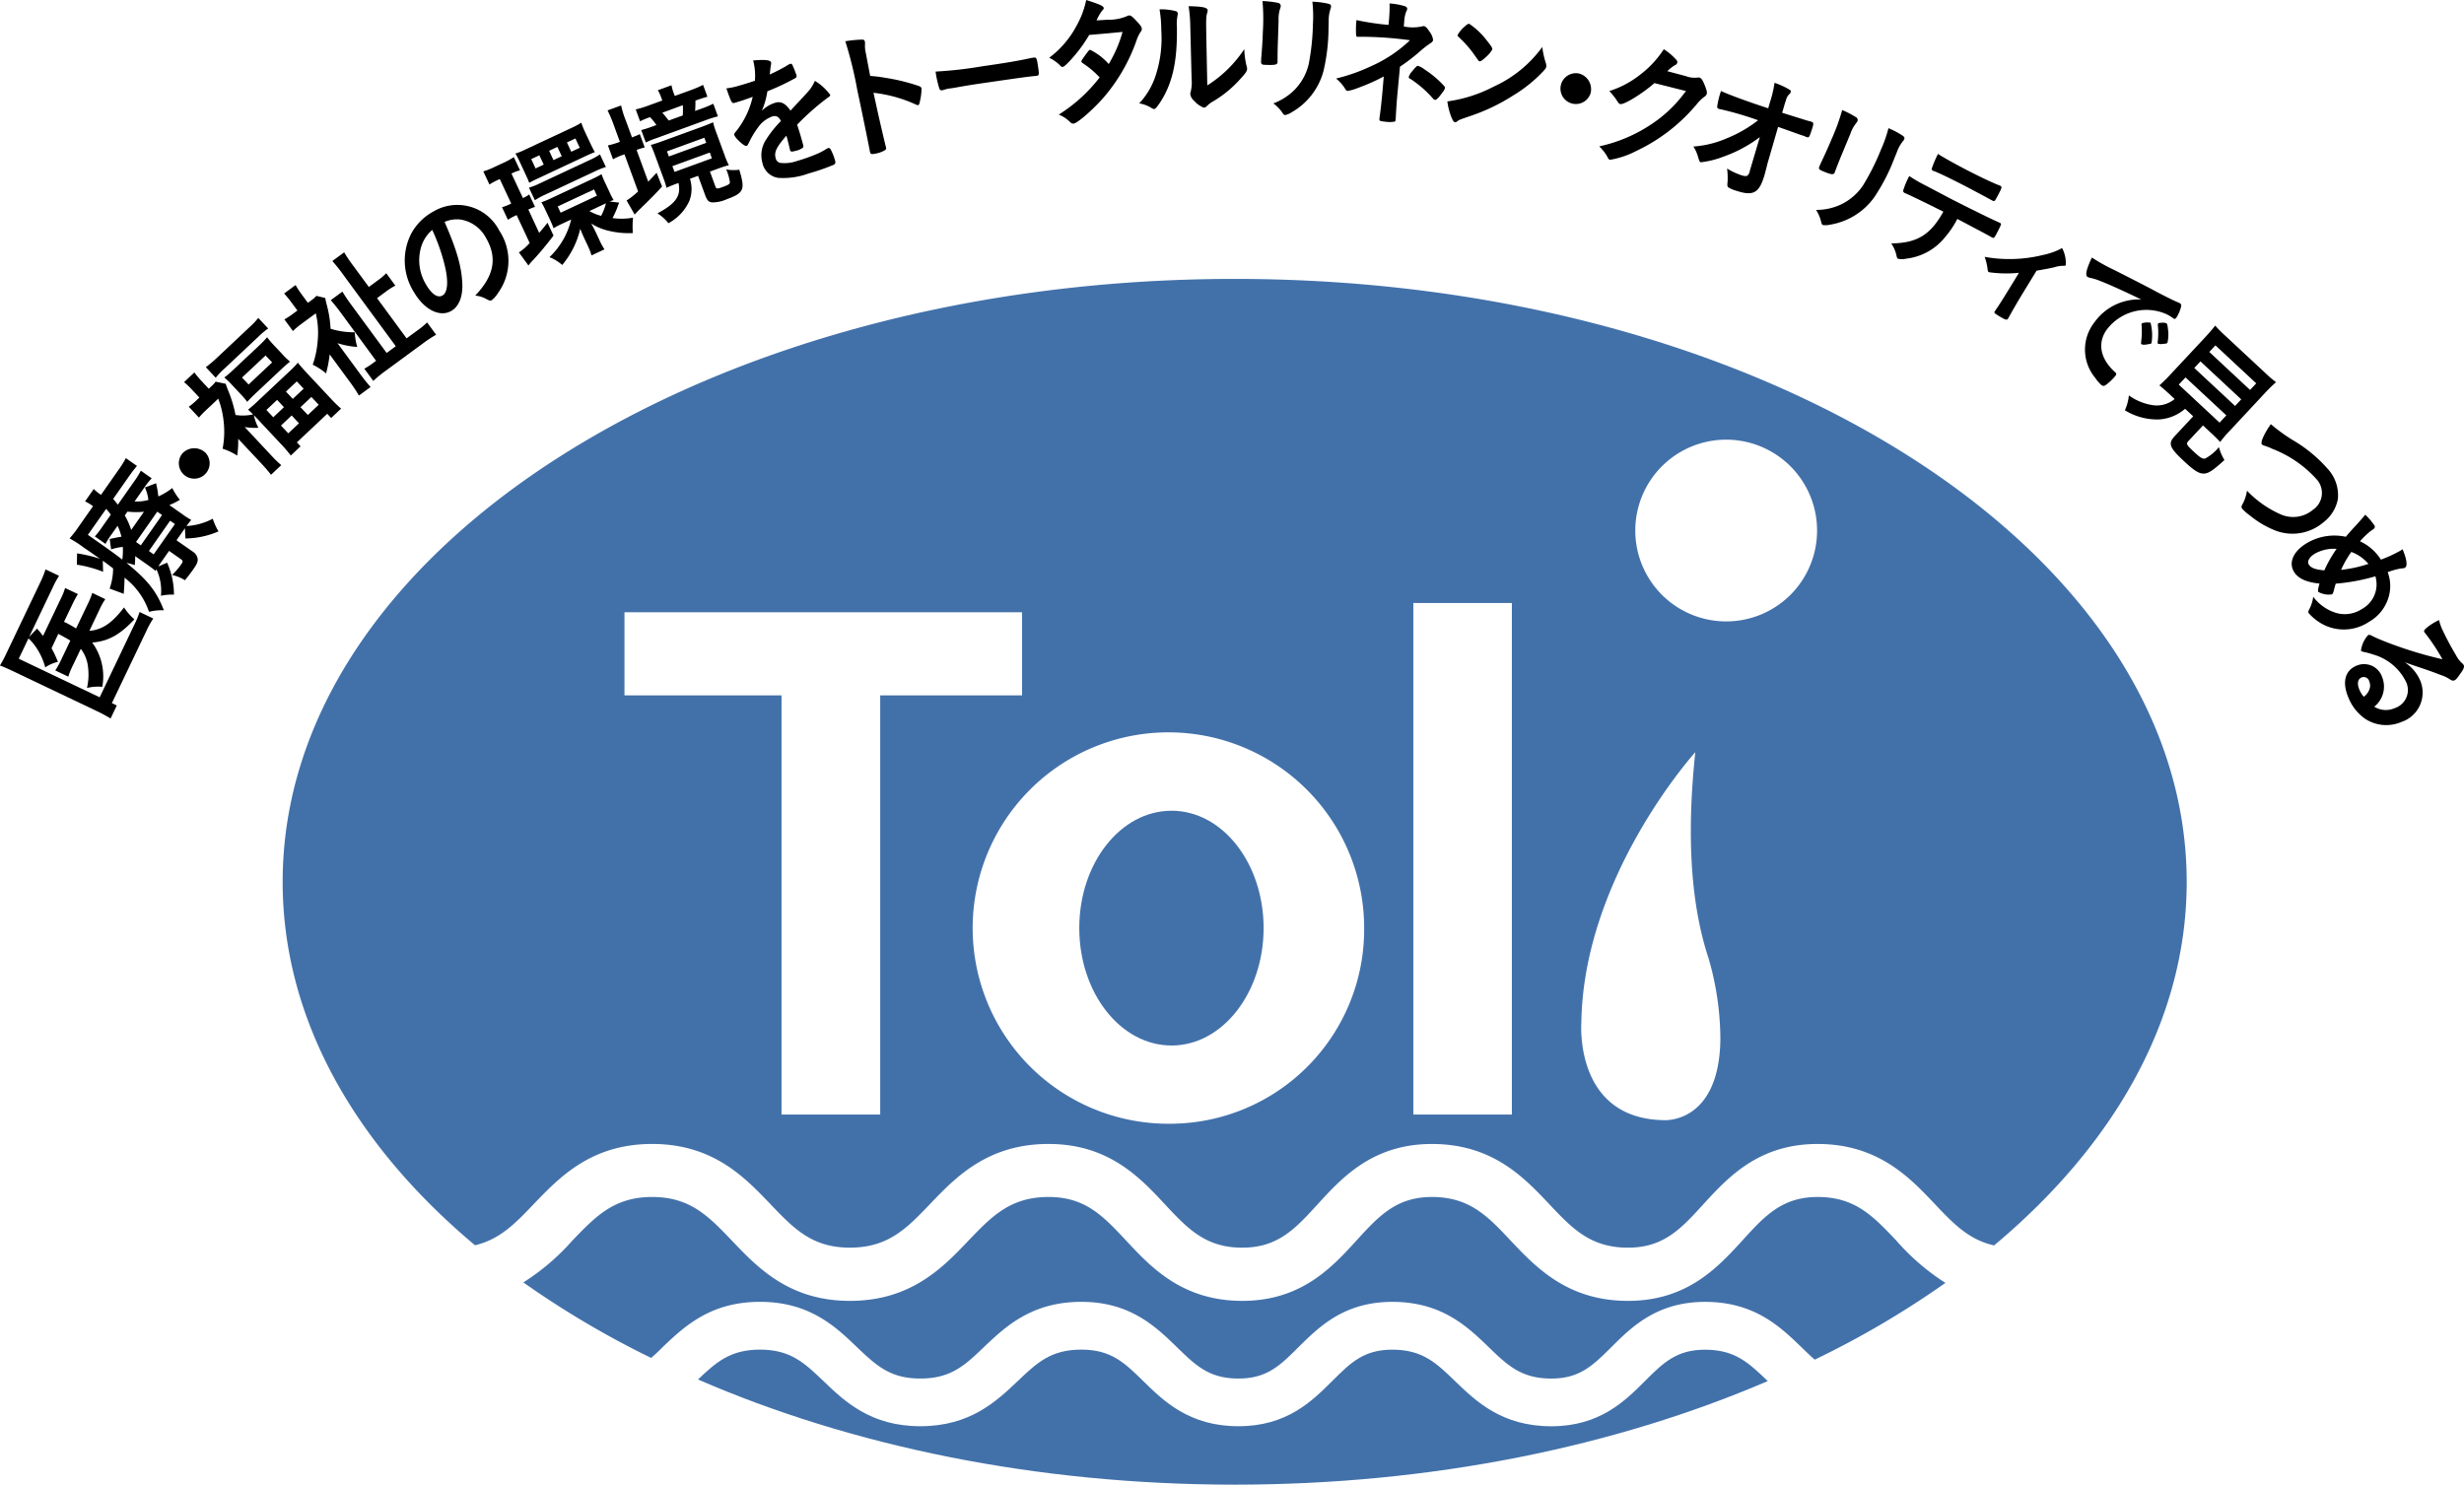 <svg xmlns="http://www.w3.org/2000/svg" width="283.733" height="171.004" viewBox="0 0 283.733 171.004"><g transform="translate(-254.574 -316.772)"><g transform="translate(254.574 316.772)"><g transform="translate(32.548 32.123)"><path d="M302.93,303.669c-5.887,0-10.631,6.045-10.631,13.51s4.744,13.53,10.631,13.53c5.841,0,10.595-6.052,10.595-13.53S308.771,303.669,302.93,303.669Z" transform="translate(-200.567 -242.417)" fill="#4271aa"/><path d="M374.074,285.076c-60.541,0-109.62,31.1-109.62,69.449,0,15.711,8.239,30.2,22.151,41.852,2.853-.679,4.645-2.514,6.77-4.754,2.958-3.08,6.612-6.915,13.625-6.915s10.657,3.835,13.606,6.915c2.682,2.807,4.787,5.027,9.158,5.027,4.421,0,6.556-2.22,9.241-5.027,2.948-3.08,6.622-6.915,13.642-6.915,6.9,0,10.509,3.841,13.395,6.945,2.606,2.794,4.678,5,8.911,5,4.118,0,6.118-2.191,8.668-4.984,2.833-3.1,6.368-6.958,13.174-6.958,6.971,0,10.591,3.841,13.51,6.928,2.645,2.81,4.747,5.014,9.066,5.014,4.115,0,6.121-2.191,8.664-4.984,2.84-3.1,6.368-6.958,13.164-6.958,6.961,0,10.595,3.841,13.517,6.928,2.128,2.26,3.933,4.118,6.813,4.754,13.919-11.642,22.178-26.144,22.178-41.865C483.707,316.175,434.628,285.076,374.074,285.076Zm-40.811,47.969v48.273H321.9V333.045H303.815v-9.573h45.779v9.573Zm33.553,49.333a22.54,22.54,0,1,1,22.174-22.54A22.379,22.379,0,0,1,366.817,382.379ZM406,381.318H394.654V322.4H406Zm24.009-8.618c-.152,9.718-6.48,9.267-6.48,9.267-10.417-.148-9.527-11.28-9.527-11.28.25-16.887,13.121-31.1,13.121-31.1-1.3,12.209.1,19.41,1.535,23.766A33.547,33.547,0,0,1,430.009,372.7Zm.665-48.177a10.466,10.466,0,1,1,10.47-10.453A10.458,10.458,0,0,1,430.675,324.523Z" transform="translate(-264.454 -285.076)" fill="#4271aa"/><g transform="translate(27.712 105.736)"><path d="M288.962,334.418c2.425-2.293,5.423-5.166,11.158-5.166,5.712,0,8.727,2.873,11.132,5.189,2.23,2.112,3.821,3.644,7.327,3.644,3.545,0,5.149-1.532,7.373-3.667,2.434-2.3,5.442-5.166,11.178-5.166,5.64,0,8.592,2.889,10.977,5.2,2.158,2.1,3.7,3.634,7.109,3.634,3.3,0,4.816-1.525,6.912-3.614,2.349-2.319,5.238-5.218,10.809-5.218,5.686,0,8.667,2.873,11.069,5.189,2.181,2.112,3.772,3.644,7.234,3.644,3.288,0,4.8-1.525,6.915-3.614,2.326-2.319,5.238-5.218,10.8-5.218,5.673,0,8.654,2.873,11.056,5.189.55.524,1.054,1.031,1.565,1.466a105.222,105.222,0,0,0,15.049-8.842,26,26,0,0,1-5.65-4.866c-2.672-2.81-4.734-5.027-9.069-5.027-4.095,0-6.1,2.194-8.641,4.988-2.843,3.116-6.381,6.977-13.187,6.977-6.968,0-10.595-3.854-13.517-6.938-2.636-2.81-4.737-5.027-9.06-5.027-4.108,0-6.121,2.194-8.674,4.988-2.82,3.1-6.365,6.977-13.168,6.977-6.9,0-10.5-3.854-13.382-6.948-2.626-2.8-4.671-5.017-8.924-5.017-4.414,0-6.539,2.227-9.237,5.037-2.935,3.084-6.605,6.928-13.645,6.928-7,0-10.647-3.854-13.586-6.938-2.678-2.8-4.8-5.027-9.178-5.027s-6.51,2.227-9.2,5.027a26.188,26.188,0,0,1-5.637,4.813,106.168,106.168,0,0,0,14.713,8.694C288.043,335.321,288.5,334.886,288.962,334.418Z" transform="translate(-272.866 -317.172)" fill="#4271aa"/><path d="M394.943,322.512c-3.291,0-4.81,1.5-6.918,3.6-2.326,2.339-5.238,5.218-10.792,5.218-5.686,0-8.664-2.866-11.069-5.185-2.184-2.115-3.769-3.637-7.234-3.637-3.3,0-4.8,1.5-6.912,3.6-2.342,2.339-5.235,5.218-10.809,5.218-5.647,0-8.6-2.879-10.964-5.2-2.154-2.122-3.723-3.624-7.122-3.624-3.535,0-5.139,1.532-7.366,3.657-2.428,2.3-5.446,5.166-11.184,5.166-5.719,0-8.72-2.866-11.135-5.185-2.214-2.115-3.812-3.637-7.323-3.637-3.41,0-5.037,1.436-7.142,3.439,17.589,7.643,38.857,12.113,61.8,12.113,22.761,0,43.874-4.4,61.387-11.929C399.97,324.034,398.4,322.512,394.943,322.512Z" transform="translate(-258.859 -304.92)" fill="#4271aa"/></g></g><path d="M260.507,304.319a11.5,11.5,0,0,1,.735,1.565,4.305,4.305,0,0,0-1.456.636,7.583,7.583,0,0,0-1.479-2.869c-.132-.145-.24-.264-.455-.465l-1.12,2.339,9.32,4.441,3.989-8.358a10.165,10.165,0,0,0,.606-1.466l1.578.751a9.61,9.61,0,0,0-.768,1.374l-4,8.371.567.27-.715,1.5a16.476,16.476,0,0,0-1.6-.86l-9.613-4.579c-.6-.283-1.107-.511-1.529-.662a13.112,13.112,0,0,0,.725-1.361l3.924-8.223a10.75,10.75,0,0,0,.6-1.489l1.562.744a9.745,9.745,0,0,0-.745,1.371l-2.7,5.653.906-.946c.082.092.092.112.2.227.151.175.151.175.491.613l2.016-4.227a7.454,7.454,0,0,0,.524-1.291l1.476.7a12.318,12.318,0,0,0-.659,1.229l-.942,1.967.329.155c.366.191.636.353,1.064.606l1.344-2.82a7.958,7.958,0,0,0,.517-1.268l1.5.715a8.218,8.218,0,0,0-.689,1.249l-1.143,2.4c1.456-.109,2.616-.89,3.99-2.695a6.35,6.35,0,0,0,1.189,1.37c-1.65,1.776-3,2.527-4.856,2.675a6.588,6.588,0,0,1,1.163,5.1,5.237,5.237,0,0,0-1.763.132,6.823,6.823,0,0,0,.132-2.3,4.134,4.134,0,0,0-.847-2.207l-.853,1.792a8.791,8.791,0,0,0-.583,1.413l-1.5-.718a9.3,9.3,0,0,0,.745-1.367l.988-2.072c-.353-.217-.817-.471-1.384-.774Z" transform="translate(-254.574 -229.656)"/><path d="M269.856,297.706a10.953,10.953,0,0,0,1.16.758c-.181.2-.3.369-.55.7a7.307,7.307,0,0,0,3.024-.843,6.885,6.885,0,0,0,.662,1.459,9.871,9.871,0,0,1-3.808.817l-.059-1.179-.969,1.384,1.835,1.285a1.215,1.215,0,0,1,.606.88c.02.32-.105.609-.5,1.169-.3.422-.61.837-.969,1.268a4.787,4.787,0,0,0-1.486-.606,7.817,7.817,0,0,0,1.018-1.166c.263-.376.263-.465,0-.652l-1.361-.955-.873,1.249c-.155.217-.214.3-.362.544l1.008-.435a9.01,9.01,0,0,1,.791,3.683,5.938,5.938,0,0,0-1.5.128,5.878,5.878,0,0,0-.517-3.041c-.053.073-.056.105-.105.178-.336-.27-.517-.415-1.094-.82l-1.252-.88a9.035,9.035,0,0,1-.046,1.038,5.628,5.628,0,0,0-.949-.254c2.431,1.98,3.449,3.251,4.3,5.456a5.622,5.622,0,0,0-1.71.175,8.292,8.292,0,0,0-2.813-3.927c-.013.478-.046,1.179-.076,1.538a2.59,2.59,0,0,0-.02.313l-1.627-.6a7,7,0,0,0,.4-2.323c-.4-.316-.586-.451-1.186-.886l.033,1.272a14.133,14.133,0,0,0-3.021-.82l.026-1.3a16.116,16.116,0,0,1,2.635.623l-.441-.31c-.231-.161-.959-.675-1.4-.962a12.444,12.444,0,0,0-1.657-1.074,13.16,13.16,0,0,0,1.067-1.384l1.631-2.326-.092-.066a4.512,4.512,0,0,0-.824-.488l1-1.43a4.632,4.632,0,0,0,.741.609l.092.066,1.947-2.774a11.907,11.907,0,0,0,.919-1.453l1.278.9a15.5,15.5,0,0,0-.946,1.235l-1.792,2.556c.316.382.366.455.537.665l1.871-2.665a9.108,9.108,0,0,0,.774-1.245l1.252.88a8.005,8.005,0,0,0-.876,1.1l-1.094,1.561a4.835,4.835,0,0,0,1.588-.171,4.5,4.5,0,0,0-.4-1.436l1.285-.488a10.313,10.313,0,0,1,.26,1.519,7.583,7.583,0,0,0,1.608-.969,6.7,6.7,0,0,0,.873,1.354,7.91,7.91,0,0,1-1.212.613Zm-8.882,3.782c.794.557,1.38.985,2.1,1.542a7.369,7.369,0,0,0,.056-1.459,5.732,5.732,0,0,0-1.344.286l-.165-1.2c.665-.148,1.015-.211,1.351-.264a6.064,6.064,0,0,0-.445-1.255l-.689.982a9.153,9.153,0,0,0-.7,1.1l-1.225-.86a9.854,9.854,0,0,0,.843-1.09l.995-1.417a8,8,0,0,0-.54-.665l-2.1,2.991Zm4.592-3.97a9.18,9.18,0,0,1-1.9-.013l-.306.435a8.7,8.7,0,0,1,.738,1.673Zm-.359,3.868,2.444-3.489-.55-.389L264.654,301Zm1.479,1.041,2.448-3.492-.553-.385-2.444,3.489Z" transform="translate(-248.99 -238.578)"/><path d="M263.873,291.523a1.773,1.773,0,1,1-2.632.036A1.87,1.87,0,0,1,263.873,291.523Z" transform="translate(-240.206 -239.373)"/><path d="M267.243,300.364a11,11,0,0,1-.115,1.937,6.743,6.743,0,0,0-1.68-.794,10.372,10.372,0,0,0,.115-3.179,10.584,10.584,0,0,0-.616-2.586L263.5,297.1a8.51,8.51,0,0,0-.777.82l-1.17-1.249a7.142,7.142,0,0,0,.814-.672l.408-.385-.88-.939a10.387,10.387,0,0,0-.886-.84l1.189-1.114a11,11,0,0,0,.791.952l.866.926.316-.3a3.116,3.116,0,0,0,.471-.514l1.163.244c.069.227.165.478.267.741a14.3,14.3,0,0,1,.863,2.85,5.467,5.467,0,0,0,2.016-.063,6.724,6.724,0,0,0-.573-.547c.313-.25.606-.5,1.091-.959l3.634-3.413a10.255,10.255,0,0,0,1.011-1.041c.274.353.567.689,1.084,1.242l2.715,2.9a15.5,15.5,0,0,0,1.179,1.15l-1.146,1.077-.448-.484-3.5,3.294.428.454-1.127,1.058a16.1,16.1,0,0,0-1.057-1.242l-2.691-2.873c-.227-.237-.293-.31-.5-.527a5.113,5.113,0,0,0,.524,1.449,6.985,6.985,0,0,1-1.585-.089l3,3.209A13.448,13.448,0,0,0,272.2,303.4l-1.176,1.107c-.316-.405-.712-.87-1.117-1.3Zm-3.726-8.249a13.86,13.86,0,0,0,1.193-1l3.792-3.565a9.2,9.2,0,0,0,1.054-1.107l1.14,1.216a8.051,8.051,0,0,0-1.061.883l-4.032,3.789a8.149,8.149,0,0,0-.949,1Zm2.995,2.023a9.859,9.859,0,0,0-.866-.837,11.041,11.041,0,0,0,1.048-.9l2.942-2.761a11.421,11.421,0,0,0,.939-.972,9.012,9.012,0,0,0,.768.906l.988,1.054a9.144,9.144,0,0,0,.88.85c-.316.25-.576.471-1.041.909l-2.906,2.731c-.432.405-.712.692-.982.992a8.957,8.957,0,0,0-.771-.906Zm1.927-.026,2.711-2.546-.754-.8-2.715,2.546Zm2.84,3.772,1.232-1.16-.787-.84-1.232,1.156Zm1.733,1.848,1.232-1.156-.843-.9-1.232,1.16Zm.517-3.963,1.252-1.176-.787-.84-1.255,1.176Zm1.733,1.852,1.255-1.176-.847-.9-1.255,1.179Z" transform="translate(-239.814 -249.825)"/><path d="M273.337,298.257c.408.56.8,1.031,1.123,1.4l-1.341.985a15.277,15.277,0,0,0-.992-1.5l-2.375-3.238a14.332,14.332,0,0,1-.418,2.188,7.039,7.039,0,0,0-1.532-1,10.92,10.92,0,0,0,.576-2.853,9.379,9.379,0,0,0-.227-3.067l-1.71,1.258a9.054,9.054,0,0,0-.922.781l-.982-1.341a8.32,8.32,0,0,0,.936-.606l.563-.415-.764-1.034a10.707,10.707,0,0,0-.768-.926l1.324-.975a9.74,9.74,0,0,0,.662,1.025l.751,1.025.359-.264a3.01,3.01,0,0,0,.619-.54l1.028.247a5.675,5.675,0,0,0,.158.741,13.332,13.332,0,0,1,.451,2.8,8.955,8.955,0,0,0,2.787.405,7,7,0,0,0,.283,1.69,9.5,9.5,0,0,1-2.273-.435Zm6.51-5.113a8.313,8.313,0,0,0,1.123-.926l1.041,1.42a13.147,13.147,0,0,0-1.443.942l-4.441,3.261a13.275,13.275,0,0,0-1.351,1.117l-1.034-1.407a9.352,9.352,0,0,0,1.094-.721l.26-.191-4.036-5.5c-.471-.636-.847-1.1-1.183-1.482l1.341-.985a17.827,17.827,0,0,0,1,1.489l4.095,5.574,1.051-.774-6.114-8.322a17.941,17.941,0,0,0-1.192-1.492l1.364-1a15.942,15.942,0,0,0,1.084,1.6l1.756,2.388.932-.688a7.617,7.617,0,0,0,1.074-.893l1.044,1.423a8.537,8.537,0,0,0-1.186.768l-.919.679,3.4,4.629Z" transform="translate(-231.789 -255.084)"/><path d="M275.349,291.5c.079,1.542-.379,2.688-1.249,3.2-1.328.777-3.123-.118-4.306-2.138a6.791,6.791,0,0,1-.283-6.833,6.391,6.391,0,0,1,2.55-2.494,5.411,5.411,0,0,1,7.534,2.2,6.3,6.3,0,0,1-.112,7.182,3.3,3.3,0,0,1-.735.85c-.152.089-.25.069-.573-.1a3.291,3.291,0,0,0-1.334-.425c2.191-2.3,2.57-4.372,1.219-6.678a4.036,4.036,0,0,0-2.883-2.076,3.54,3.54,0,0,0-1.868.27C274.714,287.668,275.251,289.552,275.349,291.5Zm-4.793-3.96a5.4,5.4,0,0,0,.639,4.161c.642,1.094,1.338,1.548,1.871,1.232.639-.372.715-1.736.2-3.716a22.5,22.5,0,0,0-1.374-3.838A4.125,4.125,0,0,0,270.556,287.543Z" transform="translate(-222.116 -258.898)"/><path d="M273.085,286.233a6.692,6.692,0,0,0-.909.5l-.708-1.509a8.465,8.465,0,0,0,1.163-.451l1.262-.59a8.065,8.065,0,0,0,1.09-.606l.715,1.525a3.949,3.949,0,0,0-.84.3l-.148.069,1.321,2.82a3.7,3.7,0,0,0,.722-.412l.672,1.433a6.148,6.148,0,0,0-.771.306L277.9,292.3c.333-.376.478-.553.962-1.163l.692,1.479c-.873,1.137-1.489,1.881-2.336,2.807a4.648,4.648,0,0,0-.55.639l-1.1-1.509a5.791,5.791,0,0,0,1.239-1.09l-1.5-3.209-.148.069a6.014,6.014,0,0,0-.857.474l-.679-1.449a5.54,5.54,0,0,0,.939-.366l.122-.056-1.318-2.823Zm2.606-2.056a9.631,9.631,0,0,0-.524-1.011,7.014,7.014,0,0,0,1.048-.418l5.518-2.583a8.613,8.613,0,0,0,1.018-.55,10.542,10.542,0,0,0,.418,1.041l.639,1.361c.161.343.346.708.507.982-.277.109-.55.221-1.018.438l-5.544,2.6c-.458.211-.692.339-.995.5-.089-.231-.188-.474-.448-1.028Zm1.034,2.919a8.212,8.212,0,0,0,1.285-.511l5.693-2.665a7.961,7.961,0,0,0,1.2-.652l.679,1.45a8.12,8.12,0,0,0-1.259.5l-5.716,2.675a8.52,8.52,0,0,0-1.2.652Zm1.2-3.729-.939.438.5,1.077.939-.441Zm9.195,5.452a3.22,3.22,0,0,0-.2.514,12.117,12.117,0,0,1-.567,1.265,7.209,7.209,0,0,0,2.352-.046,12.059,12.059,0,0,0-.023,1.776,9.9,9.9,0,0,1-2.826-.277,6.229,6.229,0,0,1-1.96-.83c.257.481.362.669.544,1.054l.372.794a7.809,7.809,0,0,0,.609,1.13l-1.489.7a7.986,7.986,0,0,0-.5-1.255l-.372-.791c-.112-.24-.3-.679-.428-1.018A9.951,9.951,0,0,1,280.556,296a5.134,5.134,0,0,0-1.469-.9,8.793,8.793,0,0,0,2.5-4.335l-1.031.481a9.494,9.494,0,0,0-1,.524,8.584,8.584,0,0,0-.379-.916l-.56-1.193a8.512,8.512,0,0,0-.461-.88,11.725,11.725,0,0,0,1.11-.461l4.685-2.194c.521-.244.876-.431,1.133-.583a8.565,8.565,0,0,0,.379.913l.58,1.239a7.333,7.333,0,0,0,.435.833,1.987,1.987,0,0,0-.441.168ZM280,282.4l-.952.448.5,1.074.952-.445Zm.372,7.58,4.184-1.96-.333-.718-4.19,1.96Zm1.7-8.552-.975.458.5,1.074.982-.458Zm1.611,8.364a5.449,5.449,0,0,0,1.354.55,6.218,6.218,0,0,0,.553-1.443l-.122.056Z" transform="translate(-215.815 -265.482)"/><path d="M276.5,282.861a13.739,13.739,0,0,0-.692-1.627l1.562-.57a10.758,10.758,0,0,0,.527,1.7l.728,1.983c.494-.2.61-.24.9-.382l.563,1.532a7.967,7.967,0,0,0-.936.29l1.338,3.654c.263-.27.425-.435.969-1.021l.629,1.581c-.708.784-1.387,1.469-2.655,2.7-.184.191-.356.359-.5.534l-.932-1.627a8.186,8.186,0,0,0,1.324-1.044l-1.568-4.273-.293.105a7.869,7.869,0,0,0-1.028.464l-.586-1.594a8.857,8.857,0,0,0,1.1-.313l.28-.1Zm8.888-3.96a12.283,12.283,0,0,0,1.42-.609l.5,1.364c-.415.119-.685.2-1.38.451,0,.564-.007.758-.039,1.189l.764-.277a10.354,10.354,0,0,0,1.331-.557l.534,1.456a12.608,12.608,0,0,0-1.43.451l-5.666,2.066a9.132,9.132,0,0,0-1.209.494l-.524-1.427c.445-.125.655-.184,1.216-.389l.53-.194a8.013,8.013,0,0,0-.728-.909,10.415,10.415,0,0,0-1.156.474l-.5-1.364a10.421,10.421,0,0,0,1.463-.445l1.6-.583-.122-.326a4.335,4.335,0,0,0-.392-.856l1.575-.573a4.623,4.623,0,0,0,.247.893l.125.339Zm-1.647,10.779a11.484,11.484,0,0,0-1.14.471,10.857,10.857,0,0,0-.359-1.117l-.979-2.662c-.188-.511-.326-.847-.474-1.163.362-.1.656-.188,1.285-.415l4.652-1.693c.609-.224.87-.339,1.235-.5a9.554,9.554,0,0,0,.376,1.2l.942,2.57a9.85,9.85,0,0,0,.494,1.173,11.294,11.294,0,0,0-1.146.362l-1.028.375.623,1.7c.112.313.2.316.9.056.586-.211.751-.323.777-.507a5.853,5.853,0,0,0-.422-1.5,4.442,4.442,0,0,0,1.5.033c.7,2.306.54,2.678-1.436,3.4a4.039,4.039,0,0,1-1.68.366c-.4-.03-.586-.227-.8-.8l-.827-2.26-.936.339a3.881,3.881,0,0,1-.046,2.491,5.432,5.432,0,0,1-2.435,2.626,4.94,4.94,0,0,0-1.265-1.133c2.125-1.13,2.748-2.023,2.425-3.5Zm.728-7.867a8.735,8.735,0,0,0,.007-1.179l-2.362.866c.27.3.5.6.741.9Zm-1.6,4.727,4.3-1.568-.217-.59-4.3,1.568Zm.652,1.779,4.3-1.568-.241-.665-4.306,1.568Z" transform="translate(-205.848 -268.518)"/><path d="M286.87,286.146c-1.153,1.318-1.426,1.891-1.232,2.589a.7.7,0,0,0,.488.534,4.253,4.253,0,0,0,2-.224,19.431,19.431,0,0,0,2.517-.913,8.7,8.7,0,0,0,.972-.547l.069-.02a.253.253,0,0,1,.27.128,6.175,6.175,0,0,1,.53,1.341c.063.24.016.356-.152.455a24.555,24.555,0,0,1-2.922,1.011,8.4,8.4,0,0,1-3.482.5,2.187,2.187,0,0,1-1.822-1.746,3.269,3.269,0,0,1,.481-2.741,12.359,12.359,0,0,1,1.66-2.062c-.26-.491-.537-.652-.978-.53a3.382,3.382,0,0,0-1.664,1.275,10.319,10.319,0,0,0-.893,1.433c-.29.613-.326.659-.441.692-.142.039-.544-.24-1-.715a1.771,1.771,0,0,1-.392-.52c-.04-.145-.02-.185.257-.517a9.8,9.8,0,0,0,1.855-3.9c-.992.366-1.515.53-2.072.689-.214.059-.27.023-.415-.224-.1-.2-.405-1.018-.54-1.443a8,8,0,0,0,1.482-.316c.557-.158,1.166-.346,1.8-.557a6.974,6.974,0,0,0-.2-2.339c1.338-.122,1.99-.049,2.062.221a.44.44,0,0,1,0,.207c-.04.234-.086.521-.135,1.067a1.079,1.079,0,0,0-.013.122c.781-.356,1.45-.718,1.914-.985a1.878,1.878,0,0,1,.425-.237.19.19,0,0,1,.244.086,10.536,10.536,0,0,1,.484,1.2.274.274,0,0,1-.158.369,27.162,27.162,0,0,1-3.186,1.5,9.39,9.39,0,0,1-.636,2.25,3.614,3.614,0,0,1,1.571-.939c.642-.181,1.186.112,1.72.919,1.176-1.255,1.8-1.931,1.871-2.016a4.663,4.663,0,0,0,.945-1.413,6.075,6.075,0,0,1,1.753,1.594c.026.1-.013.178-.188.277a28.955,28.955,0,0,0-3.611,3.176c.1.28.326,1,.468,1.512l.092.333.046.158.076.27c.053.191.049.293-.007.362a2.028,2.028,0,0,1-.85.376c-.487.138-.586.115-.655-.138l-.017-.066c-.1-.468-.254-1.077-.362-1.456Z" transform="translate(-196.318 -270.515)"/><path d="M287.765,284.65c.211.982.82,3.594,1.008,4.345l.02.079a.365.365,0,0,1-.036.329,3.069,3.069,0,0,1-1.176.438c-.465.1-.563.069-.633-.254l-.01-.063c-.063-.425-1.018-5.067-1.433-6.981a45.45,45.45,0,0,0-1.384-5.643,13.617,13.617,0,0,1,1.977-.191.271.271,0,0,1,.273.211,1.427,1.427,0,0,1,.017.366,3.092,3.092,0,0,0,.043.7c.007.03.188,1,.553,2.909a15.259,15.259,0,0,1,1.743.214,22.4,22.4,0,0,1,3.937.972c.135.073.211.138.231.237a6.235,6.235,0,0,1-.188,1.519c-.056.3-.112.4-.2.415a.4.4,0,0,1-.254-.062,16,16,0,0,0-4.886-1.357Z" transform="translate(-186.782 -272.148)"/><path d="M292.6,278.351c2.685-.385,4.223-.639,5.686-.965l.194-.03c.438-.062.438-.046.629,1.259.1.665.072.787-.181.824l-.056.007c-.975.092-1.519.168-5.762.781-1.555.224-2.332.349-3.673.593l-.425.063a3.424,3.424,0,0,0-.814.185c-.076.01-.128.033-.158.036a.276.276,0,0,1-.329-.185,11.553,11.553,0,0,1-.435-1.967A46.489,46.489,0,0,0,292.6,278.351Z" transform="translate(-179.541 -270.708)"/><path d="M293.557,282.408c-.412.428-.636.613-.754.623s-.132.01-.438-.3a4.727,4.727,0,0,0-1.117-.754,11.075,11.075,0,0,0,3.169-3.723,10.153,10.153,0,0,0,1.09-2.929c1.618.517,2,.7,2.019.932.007.082-.033.151-.171.277a4.962,4.962,0,0,0-.652,1.146c.135-.013.148-.013.267-.023.521-.023.89-.053.979-.059a5.335,5.335,0,0,0,2.243-.409.586.586,0,0,1,.244-.086c.208-.017.428.152.936.721.405.432.524.623.537.8.013.148-.023.231-.171.425a4.291,4.291,0,0,0-.445.962,20.5,20.5,0,0,1-3.614,6.352c-1.209,1.436-3.169,3.159-3.627,3.2a.5.5,0,0,1-.385-.168,3.965,3.965,0,0,0-1.318-.873,17.97,17.97,0,0,0,4.714-4.289c-.115-.105-.115-.105-.468-.458a10.654,10.654,0,0,0-1.509-1.189c-.092-.076-.128-.122-.132-.188-.007-.082.165-.346.636-.978.231-.3.283-.353.372-.359A6.926,6.926,0,0,1,298.1,282.7a14.956,14.956,0,0,0,1.595-3.7c-1.68.165-1.68.165-3.841.349A16.952,16.952,0,0,1,293.557,282.408Z" transform="translate(-170.43 -275.325)"/><path d="M298.647,276.122a.277.277,0,0,1,.181.273.766.766,0,0,1-.023.234,4.835,4.835,0,0,0-.072,1.288c.066,4.022-.52,6.612-2.023,8.842-.333.468-.461.619-.609.623a.563.563,0,0,1-.254-.092,3.825,3.825,0,0,0-1.453-.557,8.519,8.519,0,0,0,1.8-2.932,13.755,13.755,0,0,0,.741-5.495,14.421,14.421,0,0,0-.2-2.4A6.489,6.489,0,0,1,298.647,276.122Zm1.624,1.562a16.083,16.083,0,0,0-.188-2.141c1.6.03,2.184.145,2.194.474a.952.952,0,0,1-.066.333,2.184,2.184,0,0,0-.089.613c-.036.445-.036.445.112,7.7a14.161,14.161,0,0,0,4.26-4.177,9.25,9.25,0,0,0,.27,1.973.722.722,0,0,1,.053.28c.007.264-.135.481-.8,1.206a13.253,13.253,0,0,1-3.156,2.583,2.822,2.822,0,0,0-.685.53.56.56,0,0,1-.339.171,2.9,2.9,0,0,1-1.117-.784,1.3,1.3,0,0,1-.448-.777.984.984,0,0,1,.053-.283,4.572,4.572,0,0,0,.1-1.522Z" transform="translate(-163.212 -274.827)"/><path d="M300.576,280.371c-.013.379-.026,1.137-.026,1.6-.007.165,0,.329,0,.4-.013.326-.221.385-1.377.346-.445-.013-.53-.082-.52-.362,0-.066.007-.214.01-.329.1-1.278.158-1.986.194-3.153a23.28,23.28,0,0,0-.043-3.505,10.76,10.76,0,0,1,1.785.208.362.362,0,0,1,.316.372.7.7,0,0,1-.053.227,3.883,3.883,0,0,0-.194,1.426Zm5.841-1.94a21.829,21.829,0,0,1-.586,5.017,7.761,7.761,0,0,1-3.634,4.714,2.316,2.316,0,0,1-.768.336c-.1,0-.178-.056-.273-.191a4.393,4.393,0,0,0-1.09-1.153,6.8,6.8,0,0,0,2.458-1.581,6.32,6.32,0,0,0,1.611-2.942,26.558,26.558,0,0,0,.484-4.589,14.877,14.877,0,0,0-.062-2.6,9.426,9.426,0,0,1,1.881.244c.188.056.277.142.27.306a.967.967,0,0,1-.069.293,4.261,4.261,0,0,0-.2,1.459Z" transform="translate(-153.436 -275.245)"/><path d="M306.767,283.846a21.282,21.282,0,0,1-2.919,1.3,5.889,5.889,0,0,1-1.226.366.317.317,0,0,1-.257-.171,4.667,4.667,0,0,0-1.09-1.258,20.5,20.5,0,0,0,3.99-1.4,15.724,15.724,0,0,0,4.523-3.008,41.919,41.919,0,0,0-5.936-.4.252.252,0,0,1-.109.007c-.115-.01-.155-.079-.165-.28a10.345,10.345,0,0,1,.046-1.647,30.341,30.341,0,0,0,3.69.553l.066-.689a16.48,16.48,0,0,0,.056-1.779,7.663,7.663,0,0,1,1.746.31c.2.069.3.175.283.339a.5.5,0,0,1-.079.208,3.429,3.429,0,0,0-.254,1.117l-.059.672a4.978,4.978,0,0,0,2.207-.03.213.213,0,0,1,.105-.007c.191.02.382.217.642.623a1.912,1.912,0,0,1,.418.962c-.016.165-.1.257-.3.385a10.918,10.918,0,0,0-1.239.962,21.388,21.388,0,0,1-2.273,1.739l-.323,3.476c-.046.507-.122,1.674-.142,2.036-.01.264-.026.428-.03.491l-.01.082,0,.049a.206.206,0,0,1-.105.191,3.15,3.15,0,0,1-.988.023l-.1-.01c-.649-.076-.675-.1-.672-.293.013-.145.013-.165.1-.768.063-.491.152-1.324.244-2.29Zm3.291-.619c.389-.478.534-.616.656-.6a2.7,2.7,0,0,1,.794.438,11.626,11.626,0,0,1,2.171,1.835c.122.125.145.194.138.26-.017.165-.135.349-.609.952-.27.323-.415.441-.547.428a.324.324,0,0,1-.211-.135,12.54,12.54,0,0,0-2.606-2.273c-.175-.079-.214-.135-.2-.231A1.763,1.763,0,0,1,310.058,283.227Z" transform="translate(-147.425 -275.04)"/><path d="M316.505,280.688a.965.965,0,0,1,.049.389c-.026.165-.1.27-.339.534a16.337,16.337,0,0,1-3.466,2.794,22.237,22.237,0,0,1-4.938,2.369c-1.219.418-1.285.441-1.486.593-.138.112-.2.138-.29.125-.132-.023-.231-.171-.4-.56a7.739,7.739,0,0,1-.474-1.838,16.2,16.2,0,0,0,5.35-1.71,14.084,14.084,0,0,0,5.581-4.556A9.822,9.822,0,0,0,316.505,280.688Zm-9.359-4.21c.293-.27.412-.336.544-.316a8.583,8.583,0,0,1,2.046,1.957c.481.59.626.827.6.992a3.348,3.348,0,0,1-.764.9c-.385.356-.57.481-.685.465s-.1-.016-.613-.741a12.556,12.556,0,0,0-1.321-1.585c-.458-.451-.458-.451-.55-.53a.2.2,0,0,1-.066-.161A3.444,3.444,0,0,1,307.146,276.478Z" transform="translate(-138.497 -273.414)"/><path d="M312.611,280.191a1.775,1.775,0,1,1-1.334-2.273A1.867,1.867,0,0,1,312.611,280.191Z" transform="translate(-129.454 -269.451)"/><path d="M316.824,280.949c-1.37,1.209-3.518,2.523-3.937,2.415-.128-.033-.178-.079-.4-.425a7.517,7.517,0,0,0-.86-1.074,11,11,0,0,0,3.538-1.871,11.649,11.649,0,0,0,2.741-2.948,7.14,7.14,0,0,1,1.361,1.137c.171.178.224.28.185.422a.385.385,0,0,1-.254.273,4.247,4.247,0,0,0-.889.7l2.138.57a2.831,2.831,0,0,0,1.4.158.684.684,0,0,1,.165.01c.23.059.412.362.675,1.061.171.468.208.629.161.8s-.109.244-.369.415a5.882,5.882,0,0,0-.629.6,20.335,20.335,0,0,1-7.136,5.584,10.115,10.115,0,0,1-3.008,1.008c-.115-.03-.2-.122-.283-.313a5.063,5.063,0,0,0-.955-1.235,17.391,17.391,0,0,0,6-2.543,15.1,15.1,0,0,0,3.291-2.942c.2-.237.336-.422.7-.886Z" transform="translate(-126.314 -271.379)"/><path d="M321.415,284.468a15.371,15.371,0,0,1-4.194,2.253,10.45,10.45,0,0,1-2.609.646c-.129-.043-.145-.082-.31-.606a4.112,4.112,0,0,0-.537-1.206,11.75,11.75,0,0,0,3.907-.975,14.559,14.559,0,0,0,3.545-2.053,38.674,38.674,0,0,0-4.2-1.239,1.053,1.053,0,0,1-.263-.053c-.2-.066-.241-.115-.25-.277a9.544,9.544,0,0,1,.441-1.8c.62.31,2.718,1.09,4.49,1.68l.946.313.214-.745a12.565,12.565,0,0,0,.514-2.191,8.732,8.732,0,0,1,1.749.807.22.22,0,0,1,.109.28c-.036.109-.062.135-.2.263a1.433,1.433,0,0,0-.342.652c-.079.234-.171.514-.25.8l-.188.649c2.494.778,2.79.876,3.09.955a1.538,1.538,0,0,1,.244.066c.323.109.323.194.053,1.008s-.3.853-.567.768l-.086-.03a1.6,1.6,0,0,1-.234-.1l-.521-.171c-.824-.293-1.953-.7-2.448-.866l-1.13,3.9c-.049.142-.063.224-.277,1.057-.161.623-.188.7-.277.969-.573,1.716-1.278,2.039-3.133,1.423a3.447,3.447,0,0,1-.919-.392c-.115-.125-.128-.181-.076-.7a9.151,9.151,0,0,0-.059-1.463,8.067,8.067,0,0,0,1.565.745c.688.231.853.165,1.041-.4a.088.088,0,0,0,0-.053Z" transform="translate(-118.768 -268.678)"/><path d="M327.07,284.726a21.9,21.9,0,0,1-2.323,4.5,7.789,7.789,0,0,1-5.06,3.146,2.3,2.3,0,0,1-.837.046c-.1-.039-.145-.112-.191-.277a4.413,4.413,0,0,0-.606-1.466,6.713,6.713,0,0,0,2.853-.619,6.365,6.365,0,0,0,2.546-2.191,27.041,27.041,0,0,0,2.076-4.141,15.218,15.218,0,0,0,.863-2.461,9.452,9.452,0,0,1,1.667.886c.161.122.208.231.148.382a1.055,1.055,0,0,1-.171.254,4.342,4.342,0,0,0-.7,1.3Zm-6.141-.231c-.148.353-.425,1.058-.59,1.489-.063.155-.112.31-.138.372-.125.3-.343.287-1.41-.158-.412-.171-.465-.264-.359-.524l.128-.3c.547-1.166.847-1.812,1.3-2.892a23.859,23.859,0,0,0,1.2-3.308,10.432,10.432,0,0,1,1.594.827.358.358,0,0,1,.161.461.763.763,0,0,1-.128.194,4.105,4.105,0,0,0-.689,1.268Z" transform="translate(-108.93 -266.499)"/><path d="M322.755,285.439a3.077,3.077,0,0,1-.293-.132.3.3,0,0,0-.129-.046c-.053-.026-.092-.05-.122-.063a.273.273,0,0,1-.122-.376,9.7,9.7,0,0,1,.665-1.565,18.553,18.553,0,0,0,1.983,1.14q2.579,1.364,3.11,1.637c2.211,1.127,4.81,2.395,5.241,2.56l.119.063c.188.1.181.109-.313,1.077-.333.646-.392.705-.58.609l-.092-.046c-.593-.339-.843-.465-3.93-2.1a10.854,10.854,0,0,1-1.43,2.118,6.683,6.683,0,0,1-4.414,2.451,2.279,2.279,0,0,1-.992.013c-.066-.033-.1-.089-.148-.26a3.935,3.935,0,0,0-.629-1.505c2.958-.026,4.533-.982,6-3.657C324.528,286.286,323.793,285.93,322.755,285.439Zm7.149-2.609c1.268.646,2.682,1.311,3.275,1.519l.063.033c.188.1.174.217-.056.672-.016.03-.086.161-.158.31-.046.086-.119.234-.224.405-.2.4-.254.425-.5.3l-.158-.082c-.349-.2-2.747-1.476-3.344-1.776-1.585-.81-2.748-1.364-3.2-1.522a.339.339,0,0,1-.112-.04.228.228,0,0,1-.125-.306,12.871,12.871,0,0,1,.7-1.637C326.59,281.067,328.277,282,329.9,282.83Z" transform="translate(-102.902 -262.981)"/><path d="M327.9,286.844a14.267,14.267,0,0,1-3.449-.066c-.128-.079-.128-.079-.188-.521a5.945,5.945,0,0,0-.316-1.248,16.12,16.12,0,0,0,6.753-.224,7.707,7.707,0,0,0,2.165-.787,3.615,3.615,0,0,1,.422,1.954c-.049.082-.115.1-.264.089a3.162,3.162,0,0,0-1.011.158c-.432.105-1.222.26-2.082.4l-1.377,2.25c-.748,1.225-1.486,2.494-1.812,3.107-.033.056-.076.129-.092.155-.138.224-.283.178-1.084-.306-.5-.31-.547-.352-.451-.511l.036-.056.023-.04c.026-.043.089-.142.184-.273.241-.336,1.011-1.568,1.828-2.906Z" transform="translate(-95.414 -255.426)"/><path d="M329.168,287.011a6.255,6.255,0,0,0-1.064-.333,1.091,1.091,0,0,1-.375-.135c-.264-.194-.1-.916.524-2.214a20.681,20.681,0,0,0,2.583,1.436c1.608.817,3.64,1.848,4.691,2.418,1.189.633,2.164,1.107,2.695,1.334a.641.641,0,0,1,.2.105c.155.115.155.241.02.649a4.278,4.278,0,0,1-.468.988c-.119.158-.2.174-.369.053a5.193,5.193,0,0,0-.751-.455,5.71,5.71,0,0,0-6.859,1.733c-1.143,1.555-.8,3.383.926,4.942a.254.254,0,0,1,.053.405,6.03,6.03,0,0,1-1.156,1.094.381.381,0,0,1-.468-.013,4.783,4.783,0,0,1-.731-.853,5.084,5.084,0,0,1-.056-6.4,6.267,6.267,0,0,1,5.373-2.606C332.156,288.3,330.258,287.426,329.168,287.011Zm5.844,4.849a5.733,5.733,0,0,1,.105,2.329c-.046.066-.175.092-.547.148a1.141,1.141,0,0,1-.521.007.264.264,0,0,1-.1-.036c-.046-.036-.049-.059.01-.586a8.033,8.033,0,0,0,.007-1.634.443.443,0,0,1,.02-.152c.069-.049.112-.079.125-.069a3.47,3.47,0,0,1,.487-.069,1.755,1.755,0,0,0,.3.016.056.056,0,0,1,.056,0l.036.026Zm1.364,2.418a1.047,1.047,0,0,1-.511-.03c-.046-.033-.053-.079-.033-.231a8.117,8.117,0,0,0,.01-1.937.323.323,0,0,1,.03-.142c.046-.066.178-.092.445-.1a1.089,1.089,0,0,1,.524.063c.082.059.138.283.181.748a4.161,4.161,0,0,1-.072,1.5C336.89,294.229,336.738,294.258,336.376,294.278Z" transform="translate(-87.368 -254.666)"/><path d="M333.981,294.608c-.488-.455-.88-.794-1.163-1.015a16.707,16.707,0,0,0,1.2-1.179l3.94-4.22c.586-.629,1.051-1.166,1.288-1.486a12.833,12.833,0,0,0,1.051,1.068l4.81,4.477a11.263,11.263,0,0,0,1.143.969,19.09,19.09,0,0,0-1.4,1.387l-3.94,4.224a12.769,12.769,0,0,0-1.094,1.281c-.25-.277-.662-.685-1.077-1.067l-.9-.84-1.667,1.786c-.3.326-.25.441.6,1.232.781.728,1.034.87,1.334.79a5.414,5.414,0,0,0,1.568-1.314,5.542,5.542,0,0,0,.636,1.492c-1.311,1.193-1.818,1.535-2.349,1.558-.563.02-1.1-.3-2.257-1.38-1.753-1.628-1.917-2.075-1.107-2.945l2.115-2.27-.932-.866a5.073,5.073,0,0,1-2.991,1.226,7.106,7.106,0,0,1-3.943-1.054,5.365,5.365,0,0,0,.458-1.713,6.34,6.34,0,0,0,2.764,1.127,3.248,3.248,0,0,0,2.507-.708Zm1.067-1.1,4.7,4.375.781-.834-4.7-4.372Zm1.789-1.917,4.7,4.375.708-.761-4.7-4.375Zm1.726-1.848,4.7,4.378.708-.761-4.7-4.375Z" transform="translate(-84.162 -249.208)"/><path d="M338.792,291.967a16.151,16.151,0,0,1,4.042,3.317,4.482,4.482,0,0,1,1.186,3.5,4.389,4.389,0,0,1-1.65,2.662,5.493,5.493,0,0,1-5.564.952,11.011,11.011,0,0,1-2.955-1.759,5.229,5.229,0,0,1-.833-.731.348.348,0,0,1-.036-.432,4.757,4.757,0,0,0,.573-1.66,12.079,12.079,0,0,0,3.877,2.724,3.544,3.544,0,0,0,3.719-.527,2.335,2.335,0,0,0,.451-3.479A13.276,13.276,0,0,0,336.489,293a6.644,6.644,0,0,0-.8-.326c-.3-.1-.372-.138-.425-.208-.181-.214.277-1.242,1.038-2.313A19.983,19.983,0,0,0,338.792,291.967Z" transform="translate(-74.811 -241.3)"/><path d="M344.958,298.507a15.741,15.741,0,0,0,2.26-1.044,2.258,2.258,0,0,0,.231-.161c.488,1.163.593,1.934.287,2.125-.115.069-.135.066-.5.1a7.86,7.86,0,0,0-1.5.422,4.482,4.482,0,0,1,.1,2.9,4.836,4.836,0,0,1-2.247,2.817,5.2,5.2,0,0,1-5.88-.053,5.894,5.894,0,0,1-1.077-.955c-.059-.1-.043-.2.04-.372a4.267,4.267,0,0,0,.491-1.506,5.191,5.191,0,0,0,2.616,1.855,3.557,3.557,0,0,0,2.965-.431,3.23,3.23,0,0,0,1.575-3.779,22.642,22.642,0,0,1-4.566.847c-.1.32-.148.511-.237.843-.053.224-.105.326-.2.389a2.431,2.431,0,0,1-1.571-.286c-.063-.1-.036-.343.142-.959-1.5-.138-2.471-.586-2.935-1.344-.649-1.048-.1-2.346,1.407-3.271a6.215,6.215,0,0,1,4.556-.771c.4-.487.507-.59,1.3-1.463.3-.329.623-.682.939-1.087a8.156,8.156,0,0,1,1.041,1.222.258.258,0,0,1,.01.326c-.046.082-.046.082-.376.3a8.42,8.42,0,0,0-1.278,1.222A5.652,5.652,0,0,1,344.958,298.507Zm-5.1-1.242a4.455,4.455,0,0,0-2.523.56c-.642.4-.9.886-.675,1.255.244.389.764.573,1.782.659A14.559,14.559,0,0,1,339.855,297.265Zm3.66,1.729a4.706,4.706,0,0,0-1.97-1.377,12.409,12.409,0,0,0-1.183,2.065A14.7,14.7,0,0,0,343.516,298.994Z" transform="translate(-70.791 -234.049)"/><path d="M345.192,303.952a3.564,3.564,0,0,1-2.141,4.777,4.42,4.42,0,0,1-4.181-.349,5.475,5.475,0,0,1-1.957-2.491c-.725-1.739-.376-3.074.942-3.63a2.2,2.2,0,0,1,2.968,1.328,2.942,2.942,0,0,1-.919,3.39,2.527,2.527,0,0,0,2.388.155,2.185,2.185,0,0,0,1.255-3.054,6.03,6.03,0,0,0-3.726-3.1,9.2,9.2,0,0,0-1.13-.31c-.191-.033-.283-.076-.316-.158a3.287,3.287,0,0,1,.827-1.779c.138-.056.234-.033.6.165.405.2,1.038.464,1.881.784a46.592,46.592,0,0,0,6.075,1.835,22.648,22.648,0,0,0-2-3.018.708.708,0,0,1-.1-.139c-.043-.109,0-.211.194-.389A6.324,6.324,0,0,1,347.37,297a5.678,5.678,0,0,0,.313.962,32.649,32.649,0,0,0,1.631,3.077,3.191,3.191,0,0,0,.715.939.589.589,0,0,1,.188.24c.082.191-.023.458-.478,1.071-.287.425-.451.59-.57.642-.2.082-.277.066-.616-.142a4.021,4.021,0,0,0-.936-.445c-1.011-.379-1.018-.392-2.332-.837-.936-.313-1.038-.352-1.874-.642A4.736,4.736,0,0,1,345.192,303.952Zm-5.8.9a1.221,1.221,0,0,0-.063-.794.657.657,0,0,0-.886-.448c-.441.185-.534.721-.26,1.38a3.084,3.084,0,0,0,.514.843A1.737,1.737,0,0,0,339.388,304.848Z" transform="translate(-66.508 -225.585)"/></g></g></svg>